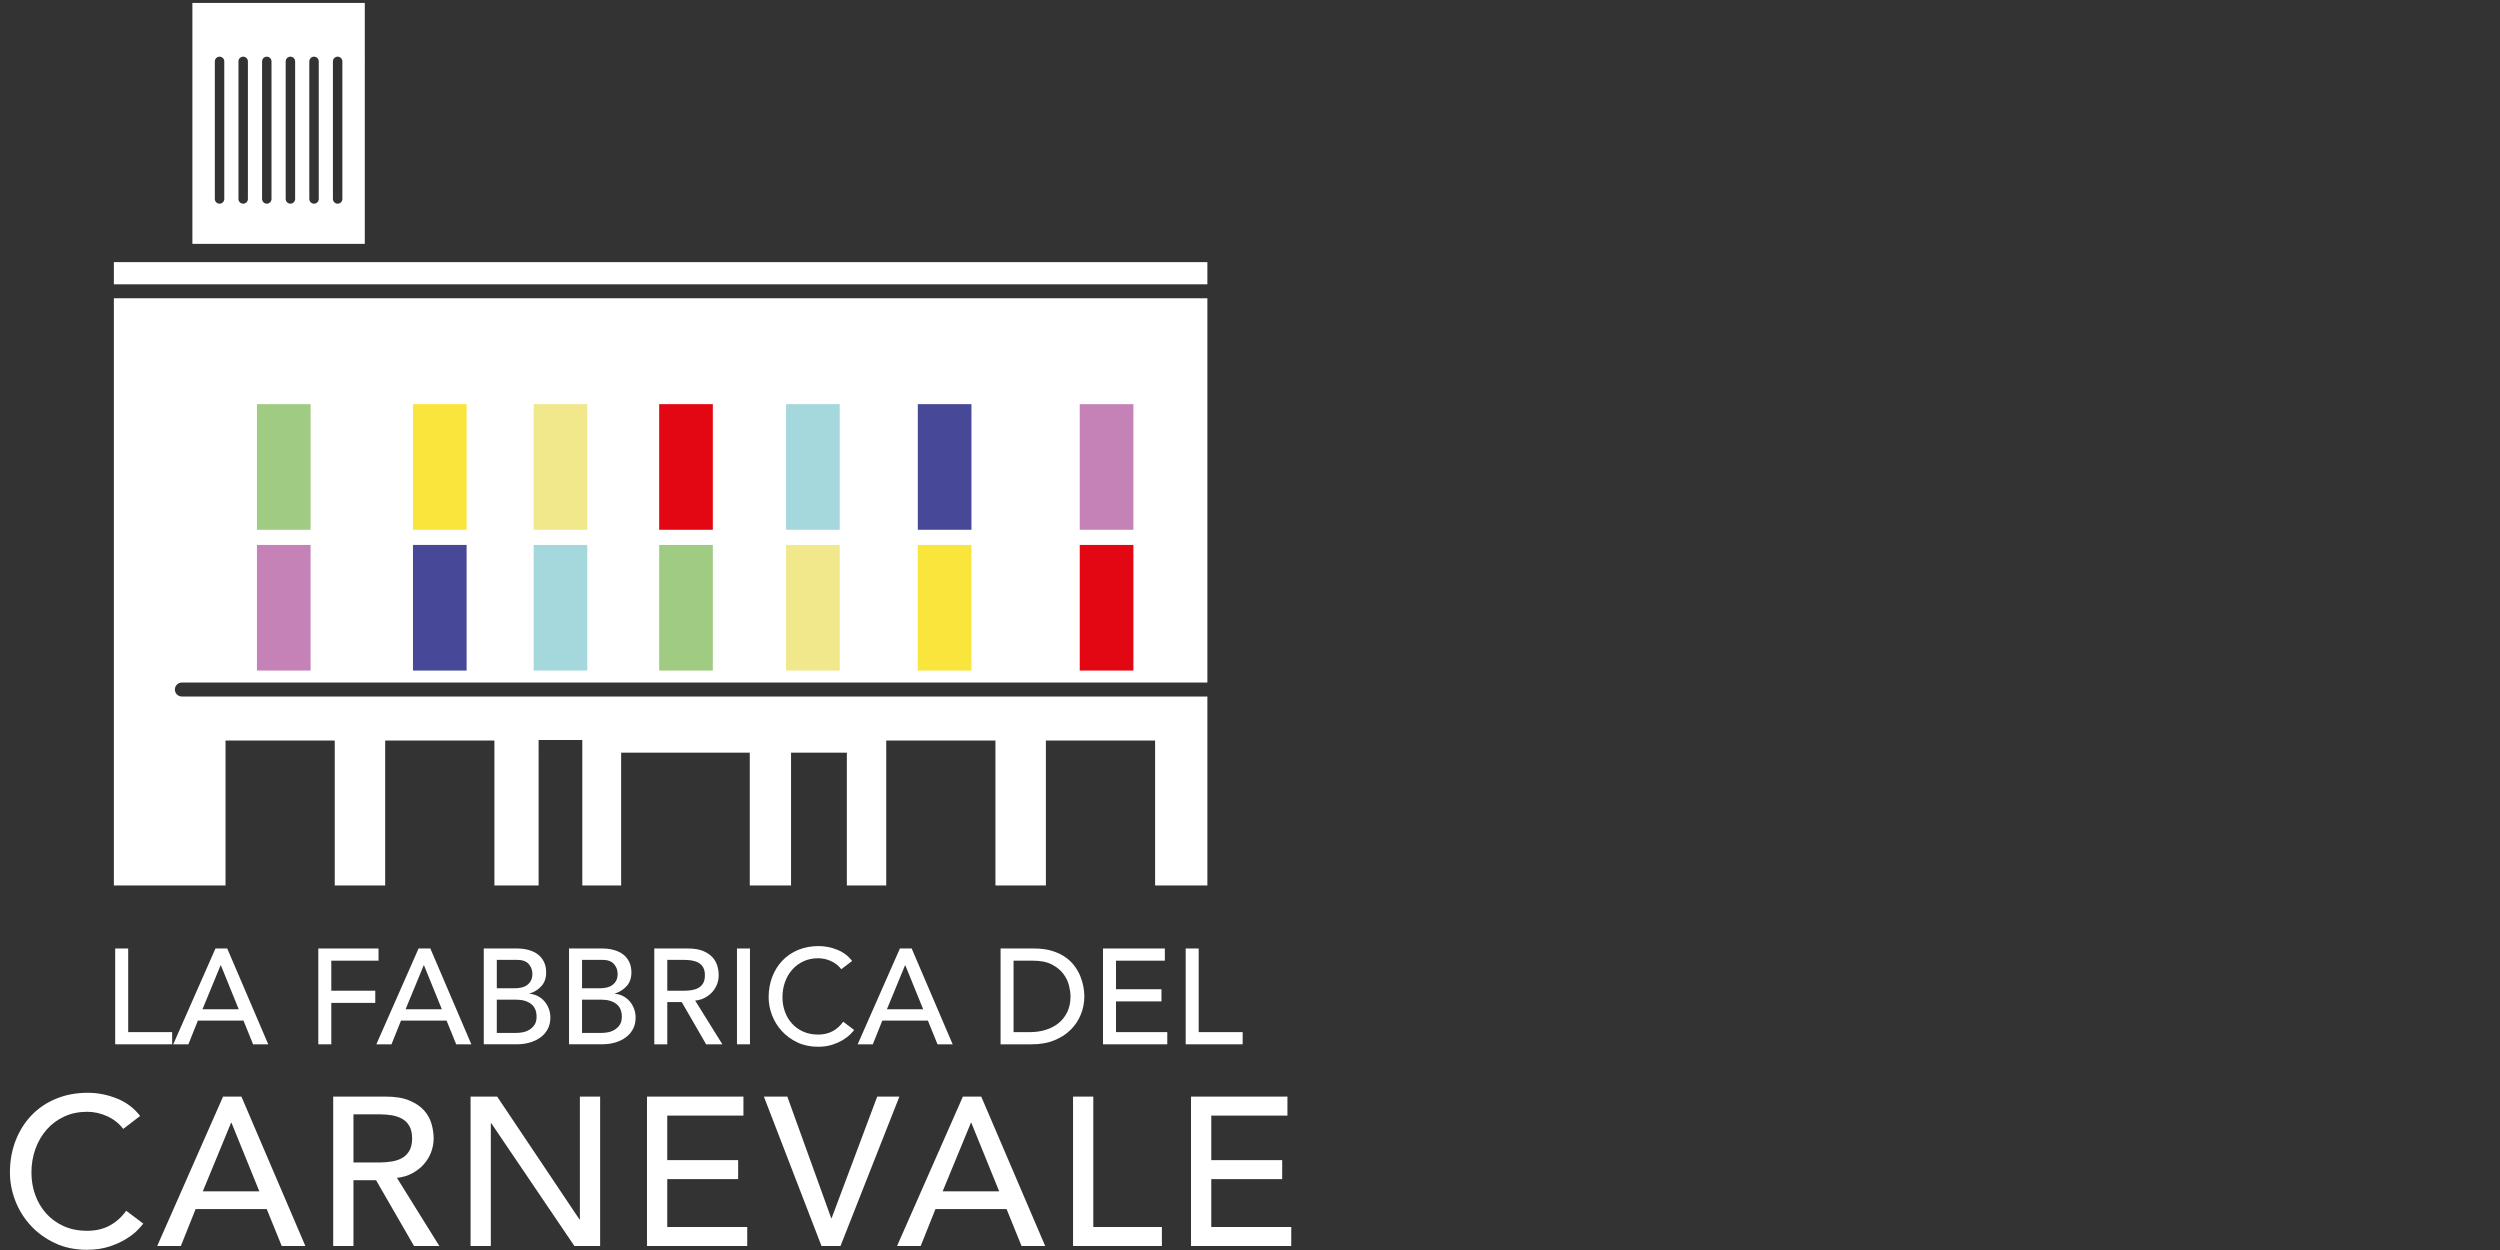<?xml version="1.0" encoding="UTF-8"?>
<!-- Generator: Adobe Illustrator 16.0.0, SVG Export Plug-In . SVG Version: 6.00 Build 0)  -->
<svg xmlns="http://www.w3.org/2000/svg" xmlns:xlink="http://www.w3.org/1999/xlink" version="1.1" id="Layer_1" x="0px" y="0px" width="283.464px" height="141.732px" viewBox="0 0 283.464 141.732" xml:space="preserve">
<rect x="0" y="0" width="283.464" height="141.732" fill="#333333" stroke="none"/>
<g>
	<g>
		<path fill="#FFFFFF" d="M13.973,128c-0.479-0.622-1.085-1.101-1.818-1.436c-0.734-0.335-1.492-0.503-2.273-0.503    c-0.957,0-1.823,0.18-2.596,0.539c-0.774,0.358-1.436,0.849-1.986,1.471s-0.977,1.353-1.28,2.189    c-0.303,0.838-0.455,1.735-0.455,2.692c0,0.894,0.144,1.738,0.431,2.536s0.702,1.499,1.245,2.105    c0.542,0.606,1.204,1.085,1.986,1.436c0.781,0.351,1.667,0.526,2.656,0.526c0.973,0,1.826-0.199,2.56-0.599    c0.733-0.398,1.356-0.957,1.866-1.675l1.938,1.46c-0.128,0.176-0.351,0.427-0.67,0.754c-0.319,0.327-0.742,0.654-1.269,0.98    c-0.526,0.327-1.16,0.614-1.902,0.861s-1.6,0.371-2.572,0.371c-1.34,0-2.548-0.255-3.625-0.766s-1.994-1.181-2.751-2.01    c-0.758-0.829-1.336-1.767-1.735-2.812c-0.399-1.045-0.598-2.102-0.598-3.17c0-1.309,0.215-2.517,0.646-3.625    s1.033-2.065,1.807-2.871c0.773-0.806,1.703-1.432,2.788-1.879c1.084-0.446,2.281-0.67,3.589-0.67c1.116,0,2.213,0.216,3.29,0.646    s1.958,1.093,2.644,1.985L13.973,128z"></path>
		<path fill="#FFFFFF" d="M25.291,124.339h2.082l7.25,16.94h-2.68l-1.699-4.188H22.18l-1.675,4.188h-2.68L25.291,124.339z     M29.406,135.083l-3.158-7.776H26.2l-3.206,7.776H29.406z"></path>
		<path fill="#FFFFFF" d="M37.78,124.339h5.958c1.084,0,1.978,0.147,2.68,0.442c0.702,0.296,1.256,0.67,1.663,1.125    s0.689,0.965,0.849,1.531c0.159,0.566,0.239,1.112,0.239,1.639c0,0.543-0.096,1.065-0.287,1.567    c-0.191,0.503-0.466,0.957-0.825,1.364c-0.359,0.406-0.798,0.75-1.316,1.028c-0.519,0.279-1.097,0.451-1.735,0.515l4.809,7.729    h-2.871l-4.307-7.465h-2.561v7.465H37.78V124.339z M40.077,131.805h3.015c0.446,0,0.889-0.036,1.328-0.108    c0.438-0.071,0.83-0.203,1.172-0.395c0.343-0.191,0.618-0.467,0.826-0.825c0.207-0.359,0.311-0.826,0.311-1.4    s-0.104-1.04-0.311-1.399c-0.208-0.358-0.482-0.634-0.826-0.825c-0.343-0.191-0.734-0.323-1.172-0.395    c-0.439-0.072-0.881-0.108-1.328-0.108h-3.015V131.805z"></path>
		<path fill="#FFFFFF" d="M53.356,124.339h3.015l9.331,13.926h0.048v-13.926h2.297v16.94h-2.919l-9.427-13.926h-0.048v13.926h-2.297    V124.339z"></path>
		<path fill="#FFFFFF" d="M73.359,124.339h10.936v2.153h-8.639v5.049h8.039v2.153h-8.039v5.432h9.068v2.153H73.359V124.339z"></path>
		<path fill="#FFFFFF" d="M86.614,124.339h2.656l4.977,13.782h0.048l5.168-13.782h2.513L95.3,141.28h-2.153L86.614,124.339z"></path>
		<path fill="#FFFFFF" d="M109.178,124.339h2.081l7.25,16.94h-2.68l-1.698-4.188h-8.063l-1.675,4.188h-2.68L109.178,124.339z     M113.293,135.083l-3.158-7.776h-0.048l-3.206,7.776H113.293z"></path>
		<path fill="#FFFFFF" d="M121.668,124.339h2.297v14.787h7.776v2.153h-10.073V124.339z"></path>
		<path fill="#FFFFFF" d="M135.043,124.339h10.934v2.153h-8.637v5.049h8.04v2.153h-8.04v5.432h9.069v2.153h-11.366V124.339z"></path>
	</g>
	<g>
		<path fill="#FFFFFF" d="M13.061,107.546h1.473v9.482h4.986v1.381h-6.459V107.546z"></path>
		<path fill="#FFFFFF" d="M24.43,107.546h1.335l4.649,10.863h-1.718l-1.089-2.685h-5.171l-1.074,2.685h-1.719L24.43,107.546z     M27.069,114.436l-2.025-4.986h-0.031l-2.056,4.986H27.069z"></path>
		<path fill="#FFFFFF" d="M36.091,107.546h6.828v1.381h-5.355v3.406h4.986v1.381h-4.986v4.695h-1.473V107.546z"></path>
		<path fill="#FFFFFF" d="M47.46,107.546h1.335l4.649,10.863h-1.718l-1.089-2.685h-5.171l-1.074,2.685h-1.719L47.46,107.546z     M50.1,114.436l-2.025-4.986h-0.031l-2.056,4.986H50.1z"></path>
		<path fill="#FFFFFF" d="M54.855,107.546h3.774c0.471,0,0.908,0.057,1.312,0.169c0.404,0.113,0.752,0.279,1.043,0.499    s0.521,0.501,0.69,0.844s0.253,0.744,0.253,1.204c0,0.624-0.174,1.133-0.521,1.527c-0.348,0.394-0.798,0.683-1.35,0.866v0.031    c0.327,0.021,0.634,0.104,0.92,0.253c0.286,0.148,0.535,0.343,0.744,0.583s0.376,0.52,0.499,0.836    c0.123,0.317,0.184,0.66,0.184,1.028c0,0.491-0.1,0.923-0.299,1.296c-0.2,0.374-0.473,0.688-0.821,0.944    c-0.348,0.256-0.752,0.45-1.212,0.583c-0.46,0.133-0.957,0.199-1.488,0.199h-3.729V107.546z M56.329,112.057h2.01    c0.276,0,0.537-0.027,0.783-0.084c0.246-0.056,0.46-0.15,0.645-0.284c0.184-0.133,0.33-0.301,0.437-0.506    c0.107-0.204,0.161-0.455,0.161-0.752c0-0.43-0.138-0.803-0.414-1.12c-0.276-0.316-0.711-0.476-1.304-0.476h-2.317V112.057z     M56.329,117.121h2.164c0.225,0,0.473-0.022,0.744-0.068c0.271-0.047,0.524-0.139,0.759-0.276    c0.235-0.139,0.435-0.325,0.599-0.561c0.163-0.235,0.245-0.547,0.245-0.936c0-0.645-0.209-1.128-0.629-1.45    s-0.987-0.483-1.703-0.483h-2.179V117.121z"></path>
		<path fill="#FFFFFF" d="M64.521,107.546h3.774c0.471,0,0.908,0.057,1.312,0.169c0.404,0.113,0.752,0.279,1.043,0.499    s0.521,0.501,0.69,0.844s0.253,0.744,0.253,1.204c0,0.624-0.174,1.133-0.521,1.527c-0.348,0.394-0.798,0.683-1.35,0.866v0.031    c0.327,0.021,0.634,0.104,0.92,0.253c0.286,0.148,0.535,0.343,0.744,0.583s0.376,0.52,0.499,0.836    c0.123,0.317,0.184,0.66,0.184,1.028c0,0.491-0.1,0.923-0.299,1.296c-0.2,0.374-0.473,0.688-0.821,0.944    c-0.348,0.256-0.752,0.45-1.212,0.583c-0.46,0.133-0.957,0.199-1.488,0.199h-3.729V107.546z M65.995,112.057h2.01    c0.276,0,0.537-0.027,0.783-0.084c0.246-0.056,0.46-0.15,0.645-0.284c0.184-0.133,0.33-0.301,0.437-0.506    c0.107-0.204,0.161-0.455,0.161-0.752c0-0.43-0.138-0.803-0.414-1.12c-0.276-0.316-0.711-0.476-1.304-0.476h-2.317V112.057z     M65.995,117.121h2.164c0.225,0,0.473-0.022,0.744-0.068c0.271-0.047,0.524-0.139,0.759-0.276    c0.235-0.139,0.435-0.325,0.599-0.561c0.163-0.235,0.245-0.547,0.245-0.936c0-0.645-0.209-1.128-0.629-1.45    s-0.987-0.483-1.703-0.483h-2.179V117.121z"></path>
		<path fill="#FFFFFF" d="M74.188,107.546h3.821c0.695,0,1.268,0.095,1.718,0.284c0.449,0.189,0.805,0.43,1.066,0.721    c0.262,0.292,0.441,0.619,0.545,0.982c0.102,0.363,0.152,0.714,0.152,1.051c0,0.348-0.061,0.683-0.184,1.005    s-0.299,0.614-0.529,0.875s-0.512,0.48-0.844,0.659c-0.332,0.18-0.703,0.289-1.112,0.33l3.085,4.956h-1.842l-2.762-4.787h-1.642    v4.787h-1.473V107.546z M75.661,112.333h1.933c0.287,0,0.57-0.022,0.852-0.068c0.281-0.047,0.531-0.131,0.752-0.254    c0.22-0.122,0.396-0.299,0.529-0.529c0.133-0.229,0.199-0.529,0.199-0.897s-0.066-0.667-0.199-0.897s-0.31-0.406-0.529-0.529    c-0.221-0.123-0.471-0.207-0.752-0.253s-0.565-0.069-0.852-0.069h-1.933V112.333z"></path>
		<path fill="#FFFFFF" d="M83.562,107.546h1.473v10.863h-1.473V107.546z"></path>
		<path fill="#FFFFFF" d="M95.392,109.894c-0.307-0.398-0.695-0.706-1.166-0.921c-0.471-0.214-0.956-0.321-1.457-0.321    c-0.614,0-1.169,0.114-1.665,0.345s-0.921,0.545-1.273,0.943c-0.353,0.399-0.627,0.867-0.82,1.404    c-0.195,0.537-0.292,1.112-0.292,1.726c0,0.573,0.092,1.115,0.276,1.627c0.184,0.512,0.45,0.962,0.798,1.35    c0.348,0.39,0.772,0.696,1.273,0.921c0.501,0.226,1.068,0.338,1.703,0.338c0.624,0,1.171-0.128,1.642-0.384    s0.869-0.613,1.196-1.074l1.243,0.937c-0.082,0.112-0.225,0.273-0.43,0.483c-0.205,0.209-0.476,0.419-0.813,0.629    c-0.337,0.209-0.744,0.394-1.22,0.552c-0.476,0.159-1.025,0.238-1.649,0.238c-0.858,0-1.634-0.164-2.324-0.491    s-1.278-0.757-1.765-1.289c-0.485-0.531-0.856-1.133-1.112-1.803s-0.384-1.348-0.384-2.033c0-0.838,0.139-1.613,0.415-2.324    c0.275-0.711,0.662-1.324,1.158-1.841s1.092-0.918,1.787-1.205c0.695-0.286,1.463-0.429,2.302-0.429    c0.716,0,1.419,0.138,2.109,0.414s1.256,0.7,1.695,1.273L95.392,109.894z"></path>
		<path fill="#FFFFFF" d="M102.036,107.546h1.335l4.648,10.863h-1.719l-1.089-2.685h-5.171l-1.074,2.685h-1.718L102.036,107.546z     M104.675,114.436l-2.025-4.986h-0.03l-2.057,4.986H104.675z"></path>
		<path fill="#FFFFFF" d="M113.45,107.546h3.79c0.768,0,1.439,0.087,2.018,0.261c0.578,0.175,1.079,0.407,1.504,0.698    c0.424,0.292,0.777,0.627,1.059,1.005c0.281,0.379,0.504,0.768,0.667,1.166c0.164,0.399,0.281,0.798,0.354,1.197    c0.071,0.398,0.107,0.768,0.107,1.104c0,0.696-0.128,1.368-0.384,2.018s-0.635,1.228-1.136,1.734    c-0.501,0.506-1.122,0.912-1.864,1.22c-0.741,0.307-1.598,0.46-2.569,0.46h-3.545V107.546z M114.924,117.029h1.856    c0.623,0,1.214-0.084,1.771-0.253s1.046-0.422,1.466-0.76c0.419-0.338,0.752-0.76,0.997-1.266    c0.245-0.507,0.368-1.098,0.368-1.772c0-0.348-0.057-0.754-0.169-1.22c-0.112-0.465-0.324-0.907-0.637-1.327    c-0.312-0.419-0.744-0.774-1.296-1.066c-0.553-0.291-1.269-0.438-2.148-0.438h-2.209V117.029z"></path>
		<path fill="#FFFFFF" d="M125.065,107.546h7.012v1.381h-5.539v3.237h5.155v1.381h-5.155v3.483h5.815v1.381h-7.288V107.546z"></path>
		<path fill="#FFFFFF" d="M134.44,107.546h1.473v9.482h4.986v1.381h-6.459V107.546z"></path>
	</g>
	<g>
		<rect x="12.912" y="29.722" fill="#FFFFFF" width="123.987" height="2.515"></rect>
		<path fill="#FFFFFF" d="M20.619,77.391h116.28V33.819H12.912v66.582h12.659V83.962h12.384v16.438h5.719V83.962h12.384v16.438    h5.013V83.905h4.954v16.496h4.403V85.338h14.585v15.062h4.68V85.338h6.328v15.062h4.465V83.962h12.383v16.438h5.72V83.962h12.384    v16.438h5.926V78.974H20.619c-0.437,0-0.792-0.353-0.792-0.79C19.827,77.746,20.182,77.391,20.619,77.391z"></path>
	</g>
	<g>
		<g>
			<path fill="#9FCB82" d="M35.216,60.069h-6.082V45.825h6.082V60.069z"></path>
		</g>
	</g>
	<g>
		<path fill="#FAE53D" d="M52.907,60.069h-6.083V45.825h6.083V60.069z"></path>
	</g>
	<g>
		<g>
			<path fill="#F0E88A" d="M66.59,60.069h-6.083V45.825h6.083V60.069z"></path>
		</g>
	</g>
	<g>
		<path fill="#E30613" d="M80.824,60.069H74.74V45.825h6.084V60.069z"></path>
	</g>
	<g>
		<path fill="#A5D8DC" d="M95.212,60.069h-6.083V45.825h6.083V60.069z"></path>
	</g>
	<g>
		<path fill="#474898" d="M110.148,60.069h-6.082V45.825h6.082V60.069z"></path>
	</g>
	<g>
		<path fill="#C582B7" d="M128.511,60.069h-6.084V45.825h6.084V60.069z"></path>
	</g>
	<g>
		<path fill="#C582B7" d="M35.216,76.032h-6.082V61.788h6.082V76.032z"></path>
	</g>
	<g>
		<path fill="#474898" d="M52.907,76.032h-6.083V61.788h6.083V76.032z"></path>
	</g>
	<g>
		<path fill="#A5D8DC" d="M66.59,76.032h-6.083V61.788h6.083V76.032z"></path>
	</g>
	<g>
		<g>
			<path fill="#9FCB82" d="M80.824,76.032H74.74V61.788h6.084V76.032z"></path>
		</g>
	</g>
	<g>
		<g>
			<path fill="#F0E88A" d="M95.212,76.032h-6.083V61.788h6.083V76.032z"></path>
		</g>
	</g>
	<g>
		<path fill="#FAE53D" d="M110.148,76.032h-6.082V61.788h6.082V76.032z"></path>
	</g>
	<g>
		<path fill="#E30613" d="M128.511,76.032h-6.084V61.788h6.084V76.032z"></path>
	</g>
	<path fill="#FFFFFF" d="M21.814,0.333v27.315h19.549V0.333H21.814z M25.43,22.56c0,0.294-0.24,0.534-0.535,0.534   c-0.297,0-0.536-0.239-0.536-0.534V6.96c0-0.294,0.239-0.535,0.536-0.535c0.295,0,0.535,0.24,0.535,0.535V22.56z M28.109,22.56   c0,0.294-0.24,0.534-0.537,0.534c-0.294,0-0.534-0.239-0.534-0.534V6.96c0-0.294,0.24-0.535,0.534-0.535   c0.297,0,0.537,0.24,0.537,0.535V22.56z M30.785,22.56c0,0.294-0.239,0.534-0.534,0.534c-0.295,0-0.535-0.239-0.535-0.534V6.96   c0-0.294,0.24-0.535,0.535-0.535c0.295,0,0.534,0.24,0.534,0.535V22.56z M33.464,22.56c0,0.294-0.24,0.534-0.535,0.534   c-0.296,0-0.537-0.239-0.537-0.534V6.96c0-0.294,0.24-0.535,0.537-0.535c0.295,0,0.535,0.24,0.535,0.535V22.56z M36.143,22.56   c0,0.294-0.241,0.534-0.537,0.534c-0.295,0-0.535-0.239-0.535-0.534V6.96c0-0.294,0.24-0.535,0.535-0.535   c0.296,0,0.537,0.24,0.537,0.535V22.56z M38.82,22.56c0,0.294-0.24,0.534-0.535,0.534c-0.296,0-0.537-0.239-0.537-0.534V6.96   c0-0.294,0.241-0.535,0.537-0.535c0.294,0,0.535,0.24,0.535,0.535V22.56z"></path>
</g>
</svg>

